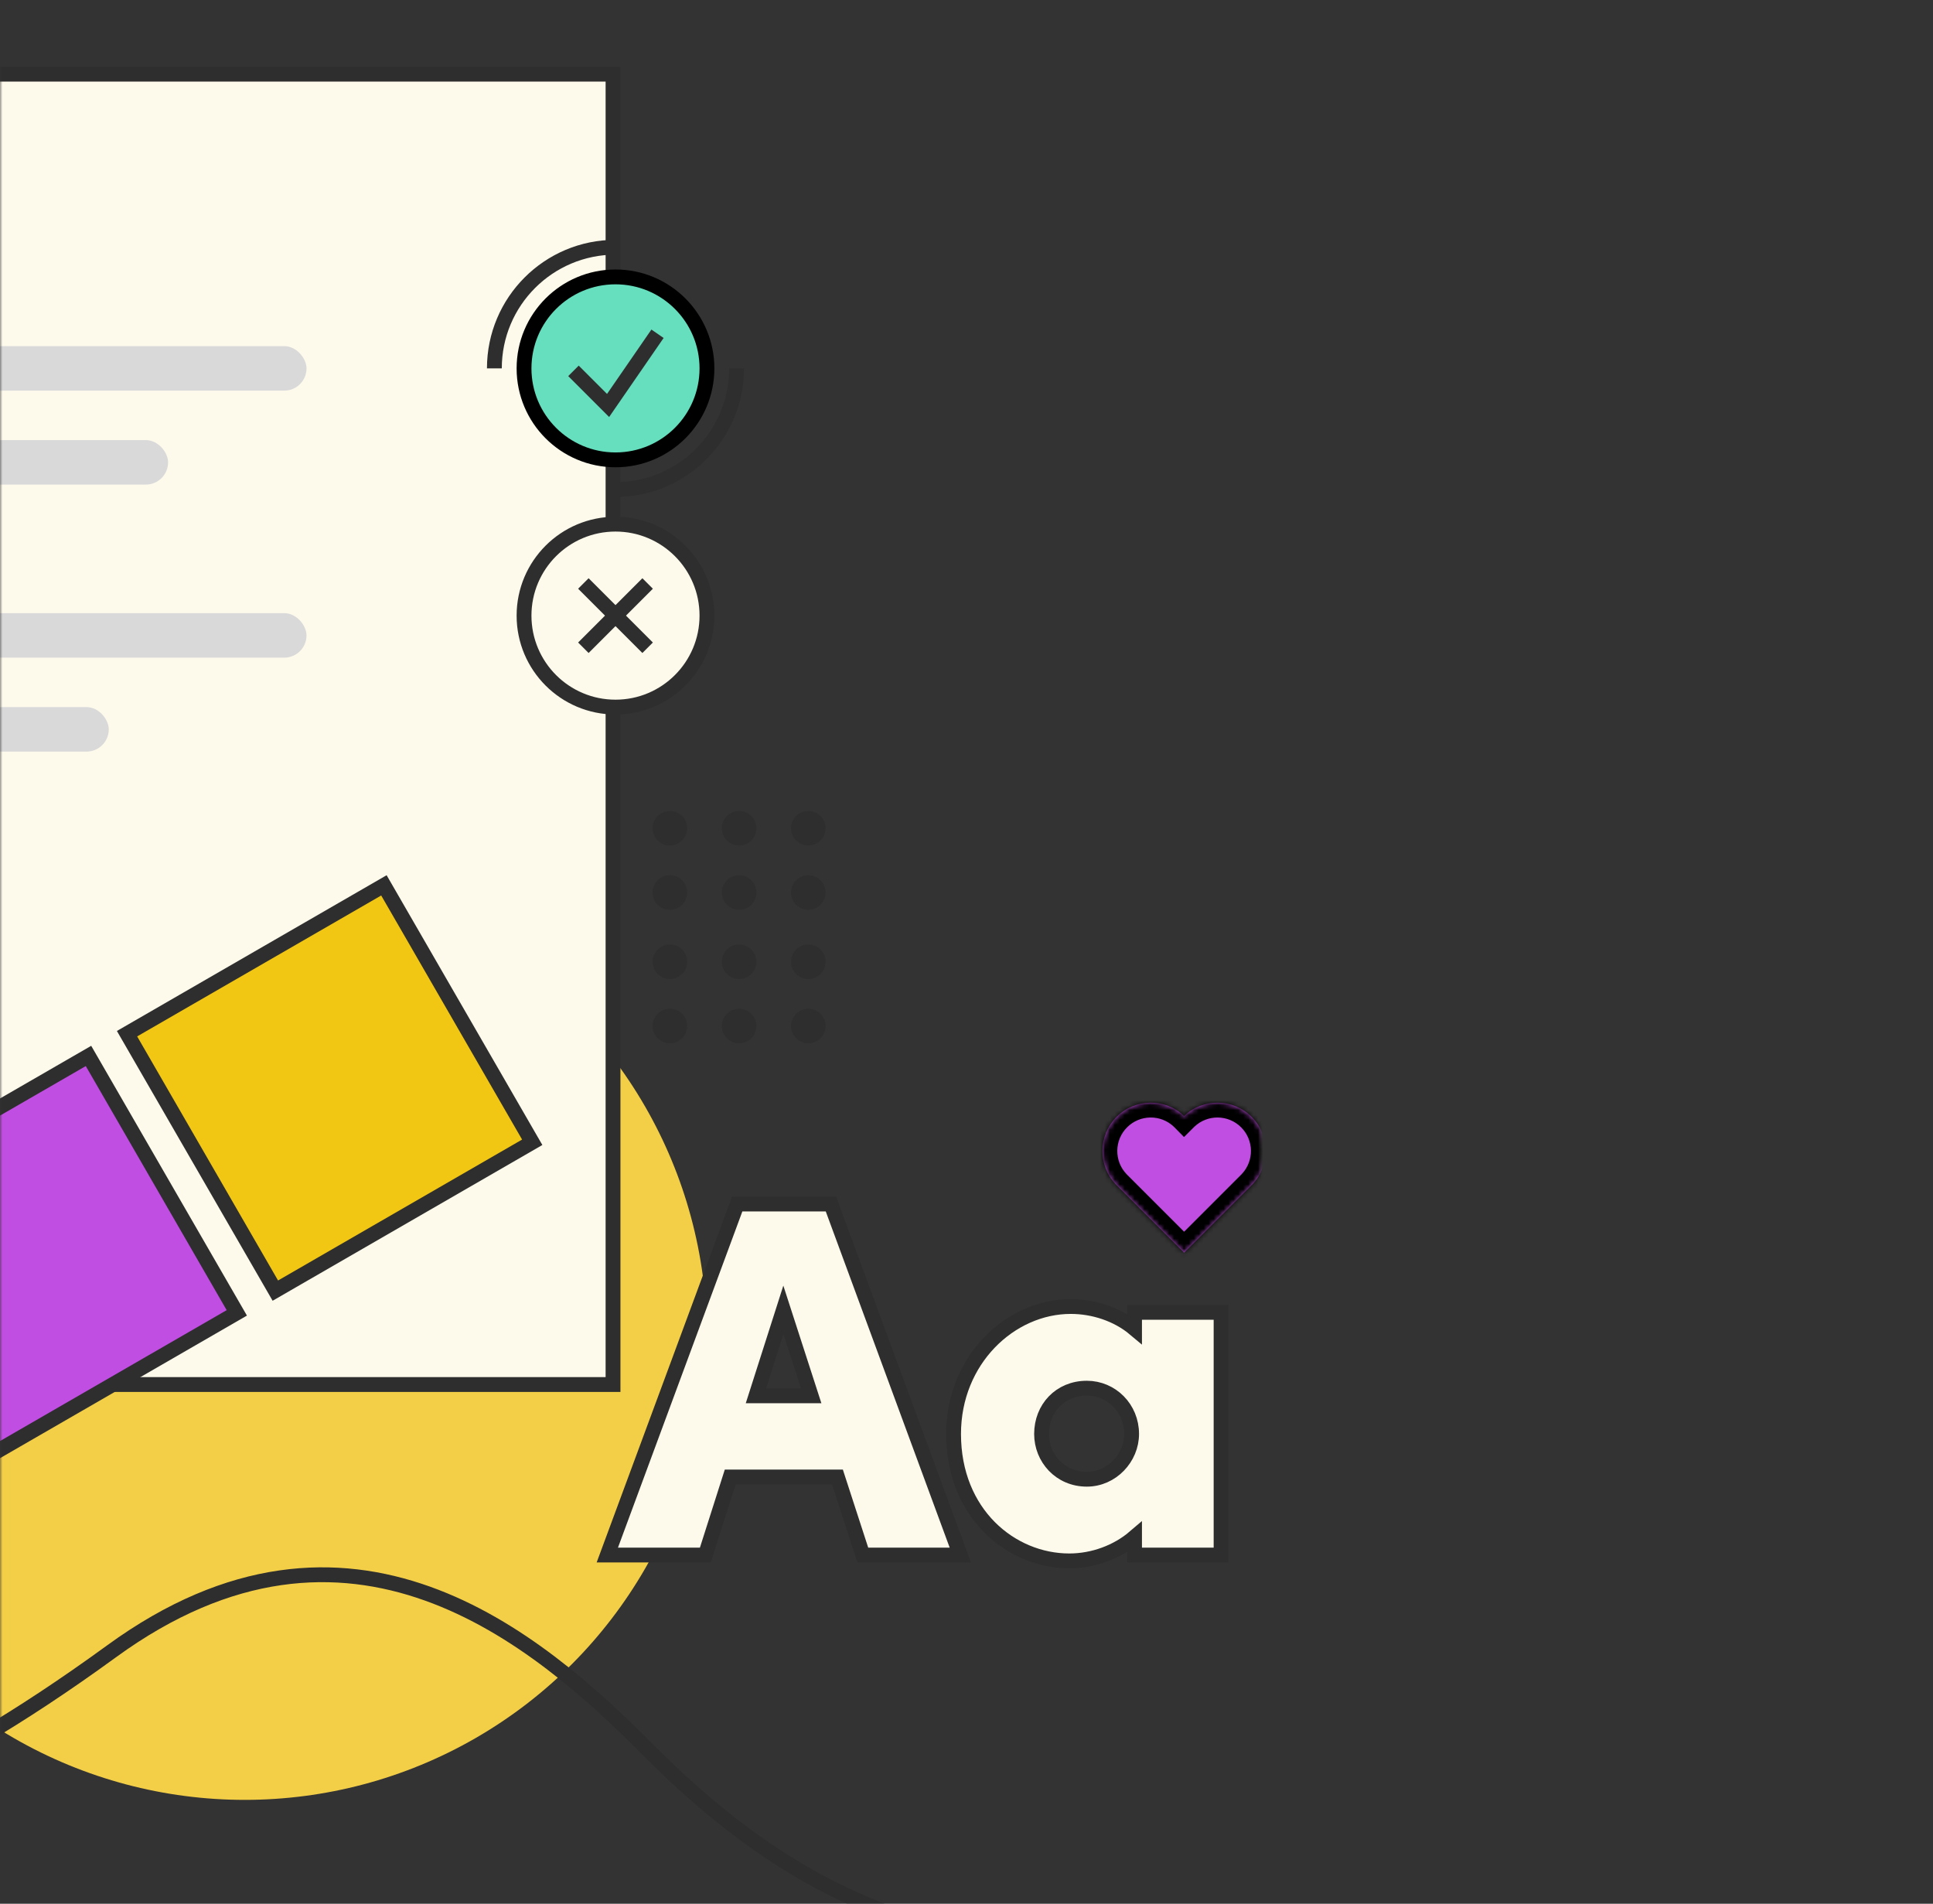 <?xml version="1.0" encoding="UTF-8"?> <svg xmlns="http://www.w3.org/2000/svg" width="391" height="385" viewBox="0 0 391 385" fill="none"><rect x="0" y="0" width="391" height="385" fill="#333333" stroke="none"/><mask id="mask0_274_905" style="mask-type:alpha" maskUnits="userSpaceOnUse" x="0" y="0" width="255" height="385"><rect width="255" height="385" fill="#D9D9D9"></rect></mask><g mask="url(#mask0_274_905)"><mask id="path-2-inside-1_274_905" fill="white"><path fill-rule="evenodd" clip-rule="evenodd" d="M239.517 225.694L239.517 225.694L239.516 225.696C235.687 222.047 229.624 222.102 225.863 225.863C222.102 229.624 222.047 235.687 225.696 239.516L225.694 239.518L239.517 253.342L239.518 253.341L239.518 253.341L253.114 239.745C253.134 239.726 253.153 239.706 253.173 239.687C253.193 239.667 253.212 239.647 253.231 239.628L253.341 239.518L253.339 239.516C256.989 235.687 256.934 229.624 253.173 225.863C249.412 222.102 243.349 222.047 239.52 225.697L239.518 225.694L239.517 225.694Z"></path></mask><path fill-rule="evenodd" clip-rule="evenodd" d="M239.517 225.694L239.517 225.694L239.516 225.696C235.687 222.047 229.624 222.102 225.863 225.863C222.102 229.624 222.047 235.687 225.696 239.516L225.694 239.518L239.517 253.342L239.518 253.341L239.518 253.341L253.114 239.745C253.134 239.726 253.153 239.706 253.173 239.687C253.193 239.667 253.212 239.647 253.231 239.628L253.341 239.518L253.339 239.516C256.989 235.687 256.934 229.624 253.173 225.863C249.412 222.102 243.349 222.047 239.52 225.697L239.518 225.694L239.517 225.694Z" fill="#C14EE2"></path><path d="M239.517 225.694L237.379 227.799L239.49 229.944L241.629 227.826L239.517 225.694ZM239.517 225.694L241.656 223.59L239.535 221.435L237.397 223.573L239.517 225.694ZM239.516 225.696L237.446 227.868L239.565 229.888L241.637 227.818L239.516 225.696ZM225.863 225.863L223.742 223.742L225.863 225.863ZM225.696 239.516L227.817 241.637L229.889 239.566L227.868 237.446L225.696 239.516ZM225.694 239.518L223.573 237.397L221.451 239.518L223.573 241.639L225.694 239.518ZM239.517 253.342L237.396 255.463L239.517 257.584L241.639 255.463L239.517 253.342ZM239.518 253.341L241.639 251.22L239.518 249.099L237.396 251.22L239.518 253.341ZM239.518 253.341L237.396 255.463L239.518 257.584L241.639 255.463L239.518 253.341ZM253.114 239.745L251.011 237.606L251.002 237.615L250.993 237.624L253.114 239.745ZM253.231 239.628L251.11 237.506L251.101 237.515L251.093 237.524L253.231 239.628ZM253.341 239.518L255.462 241.639L257.584 239.518L255.462 237.397L253.341 239.518ZM253.339 239.516L251.168 237.446L249.147 239.566L251.218 241.637L253.339 239.516ZM253.173 225.863L251.052 227.984L251.052 227.984L253.173 225.863ZM239.52 225.697L237.399 227.818L239.47 229.889L241.59 227.868L239.52 225.697ZM239.518 225.694L241.639 223.573L239.527 221.462L237.406 223.563L239.518 225.694ZM241.656 223.59L241.656 223.59L237.379 227.799L237.379 227.799L241.656 223.59ZM237.397 223.573L237.395 223.574L241.637 227.818L241.638 227.816L237.397 223.573ZM241.585 223.525C236.58 218.754 228.657 218.826 223.742 223.742L227.984 227.984C230.591 225.378 234.793 225.339 237.446 227.868L241.585 223.525ZM223.742 223.742C218.826 228.657 218.754 236.58 223.525 241.586L227.868 237.446C225.339 234.793 225.378 230.591 227.984 227.984L223.742 223.742ZM223.575 237.394L223.573 237.397L227.815 241.639L227.817 241.637L223.575 237.394ZM223.573 241.639L237.396 255.463L241.639 251.22L227.815 237.397L223.573 241.639ZM241.639 255.463L241.639 255.463L237.396 251.22L237.396 251.22L241.639 255.463ZM241.639 251.22L241.639 251.22L237.396 255.463L237.396 255.463L241.639 251.22ZM250.993 237.624L237.396 251.22L241.639 255.463L255.235 241.866L250.993 237.624ZM255.218 241.884C255.243 241.859 255.269 241.833 255.294 241.808L251.052 237.565C251.038 237.579 251.024 237.593 251.011 237.606L255.218 241.884ZM255.294 241.808C255.32 241.782 255.345 241.757 255.37 241.731L251.093 237.524C251.079 237.538 251.065 237.552 251.052 237.565L255.294 241.808ZM251.22 237.397L251.11 237.506L255.353 241.749L255.462 241.639L251.22 237.397ZM251.218 241.637L251.22 241.639L255.462 237.397L255.461 237.395L251.218 241.637ZM255.511 241.586C260.282 236.581 260.21 228.657 255.294 223.742L251.052 227.984C253.658 230.591 253.697 234.793 251.168 237.446L255.511 241.586ZM255.294 223.742C250.379 218.826 242.455 218.754 237.45 223.525L241.59 227.868C244.243 225.339 248.445 225.378 251.052 227.984L255.294 223.742ZM237.396 227.816L237.399 227.818L241.641 223.575L241.639 223.573L237.396 227.816ZM241.629 227.826L241.629 227.826L237.406 223.563L237.406 223.563L241.629 227.826Z" fill="black" mask="url(#path-2-inside-1_274_905)"></path><circle cx="49.5" cy="270.5" r="93.5" fill="#F3CE47"></circle><rect x="-71" y="15" width="195" height="265" fill="#FDFAEC" stroke="#2E2E2E" stroke-width="3"></rect><rect x="-7" y="70" width="69" height="9" rx="4.5" fill="#D9D9D9"></rect><rect x="-35" y="89" width="69" height="9" rx="4.5" fill="#D9D9D9"></rect><rect x="-7" y="124" width="69" height="9" rx="4.5" fill="#D9D9D9"></rect><rect x="-47" y="143" width="69" height="9" rx="4.5" fill="#D9D9D9"></rect><rect x="77.656" y="179.049" width="60" height="60" transform="rotate(60 77.656 179.049)" fill="#F2C713" stroke="#2E2E2E" stroke-width="3"></rect><rect x="17.9" y="213.549" width="60" height="59" transform="rotate(60 17.9 213.549)" fill="#C14EE2" stroke="#2E2E2E" stroke-width="3"></rect><path d="M230.991 265.405H229.491V266.905V268.718C225.992 265.784 221.22 264.221 216.585 264.221C204.356 264.221 192.884 275.011 192.884 289.994C192.884 306.108 204.499 315.668 216.289 315.668C221.14 315.668 225.956 313.89 229.491 310.866V312.984V314.484H230.991H245.495H246.995V312.984V266.905V265.405H245.495H230.991ZM228.899 289.994C228.899 294.835 224.888 299.15 219.841 299.15C214.417 299.15 210.684 294.854 210.684 289.994C210.684 284.847 214.409 280.739 219.841 280.739C224.816 280.739 228.899 284.785 228.899 289.994Z" fill="#FDFAEC" stroke="#2E2E2E" stroke-width="3"></path><path d="M174.192 313.448L174.528 314.484H175.618H192.096H194.248L193.504 312.465L168.441 244.481L168.079 243.5H167.034H150.161H149.117L148.754 244.479L123.593 312.464L122.845 314.484H125H141.577H142.673L143.006 313.44L147.705 298.697H169.398L174.192 313.448ZM152.906 282.278L158.459 264.898L164.084 282.278H152.906Z" fill="#FDFAEC" stroke="#2E2E2E" stroke-width="3"></path><path d="M149 74.5C149 88.031 138.031 99 124.5 99M100 74.5C100 60.969 110.969 50 124.5 50" stroke="#2E2E2E" stroke-width="3"></path><circle cx="124.5" cy="74.5" r="18.5" fill="#65DFBE" stroke="black" stroke-width="3"></circle><circle cx="124.5" cy="124.5" r="18.5" fill="#FDFAEC" stroke="#2E2E2E" stroke-width="3"></circle><path d="M133 67.5L123 82L116 75" stroke="#2E2E2E" stroke-width="3"></path><path d="M131 118L118 131" stroke="#2E2E2E" stroke-width="3"></path><path d="M131 131L118 118" stroke="#2E2E2E" stroke-width="3"></path><circle cx="135.5" cy="167.5" r="3.5" fill="#2E2E2E"></circle><circle cx="135.5" cy="194.5" r="3.5" fill="#2E2E2E"></circle><circle cx="135.5" cy="180.5" r="3.5" fill="#2E2E2E"></circle><circle cx="135.5" cy="207.5" r="3.5" fill="#2E2E2E"></circle><circle cx="149.5" cy="167.5" r="3.5" fill="#2E2E2E"></circle><circle cx="149.5" cy="194.5" r="3.5" fill="#2E2E2E"></circle><circle cx="149.5" cy="180.5" r="3.5" fill="#2E2E2E"></circle><circle cx="149.5" cy="207.5" r="3.5" fill="#2E2E2E"></circle><circle cx="163.5" cy="167.5" r="3.5" fill="#2E2E2E"></circle><circle cx="163.5" cy="194.5" r="3.5" fill="#2E2E2E"></circle><circle cx="163.5" cy="180.5" r="3.5" fill="#2E2E2E"></circle><circle cx="163.5" cy="207.5" r="3.5" fill="#2E2E2E"></circle><path d="M204 394C186.443 388.995 163 386 131.171 353.964C108.524 331.169 70.697 298.914 22.578 333.946C-15.918 361.971 -39.847 368.977 -47 368.977" stroke="#2E2E2E" stroke-width="3"></path></g></svg> 